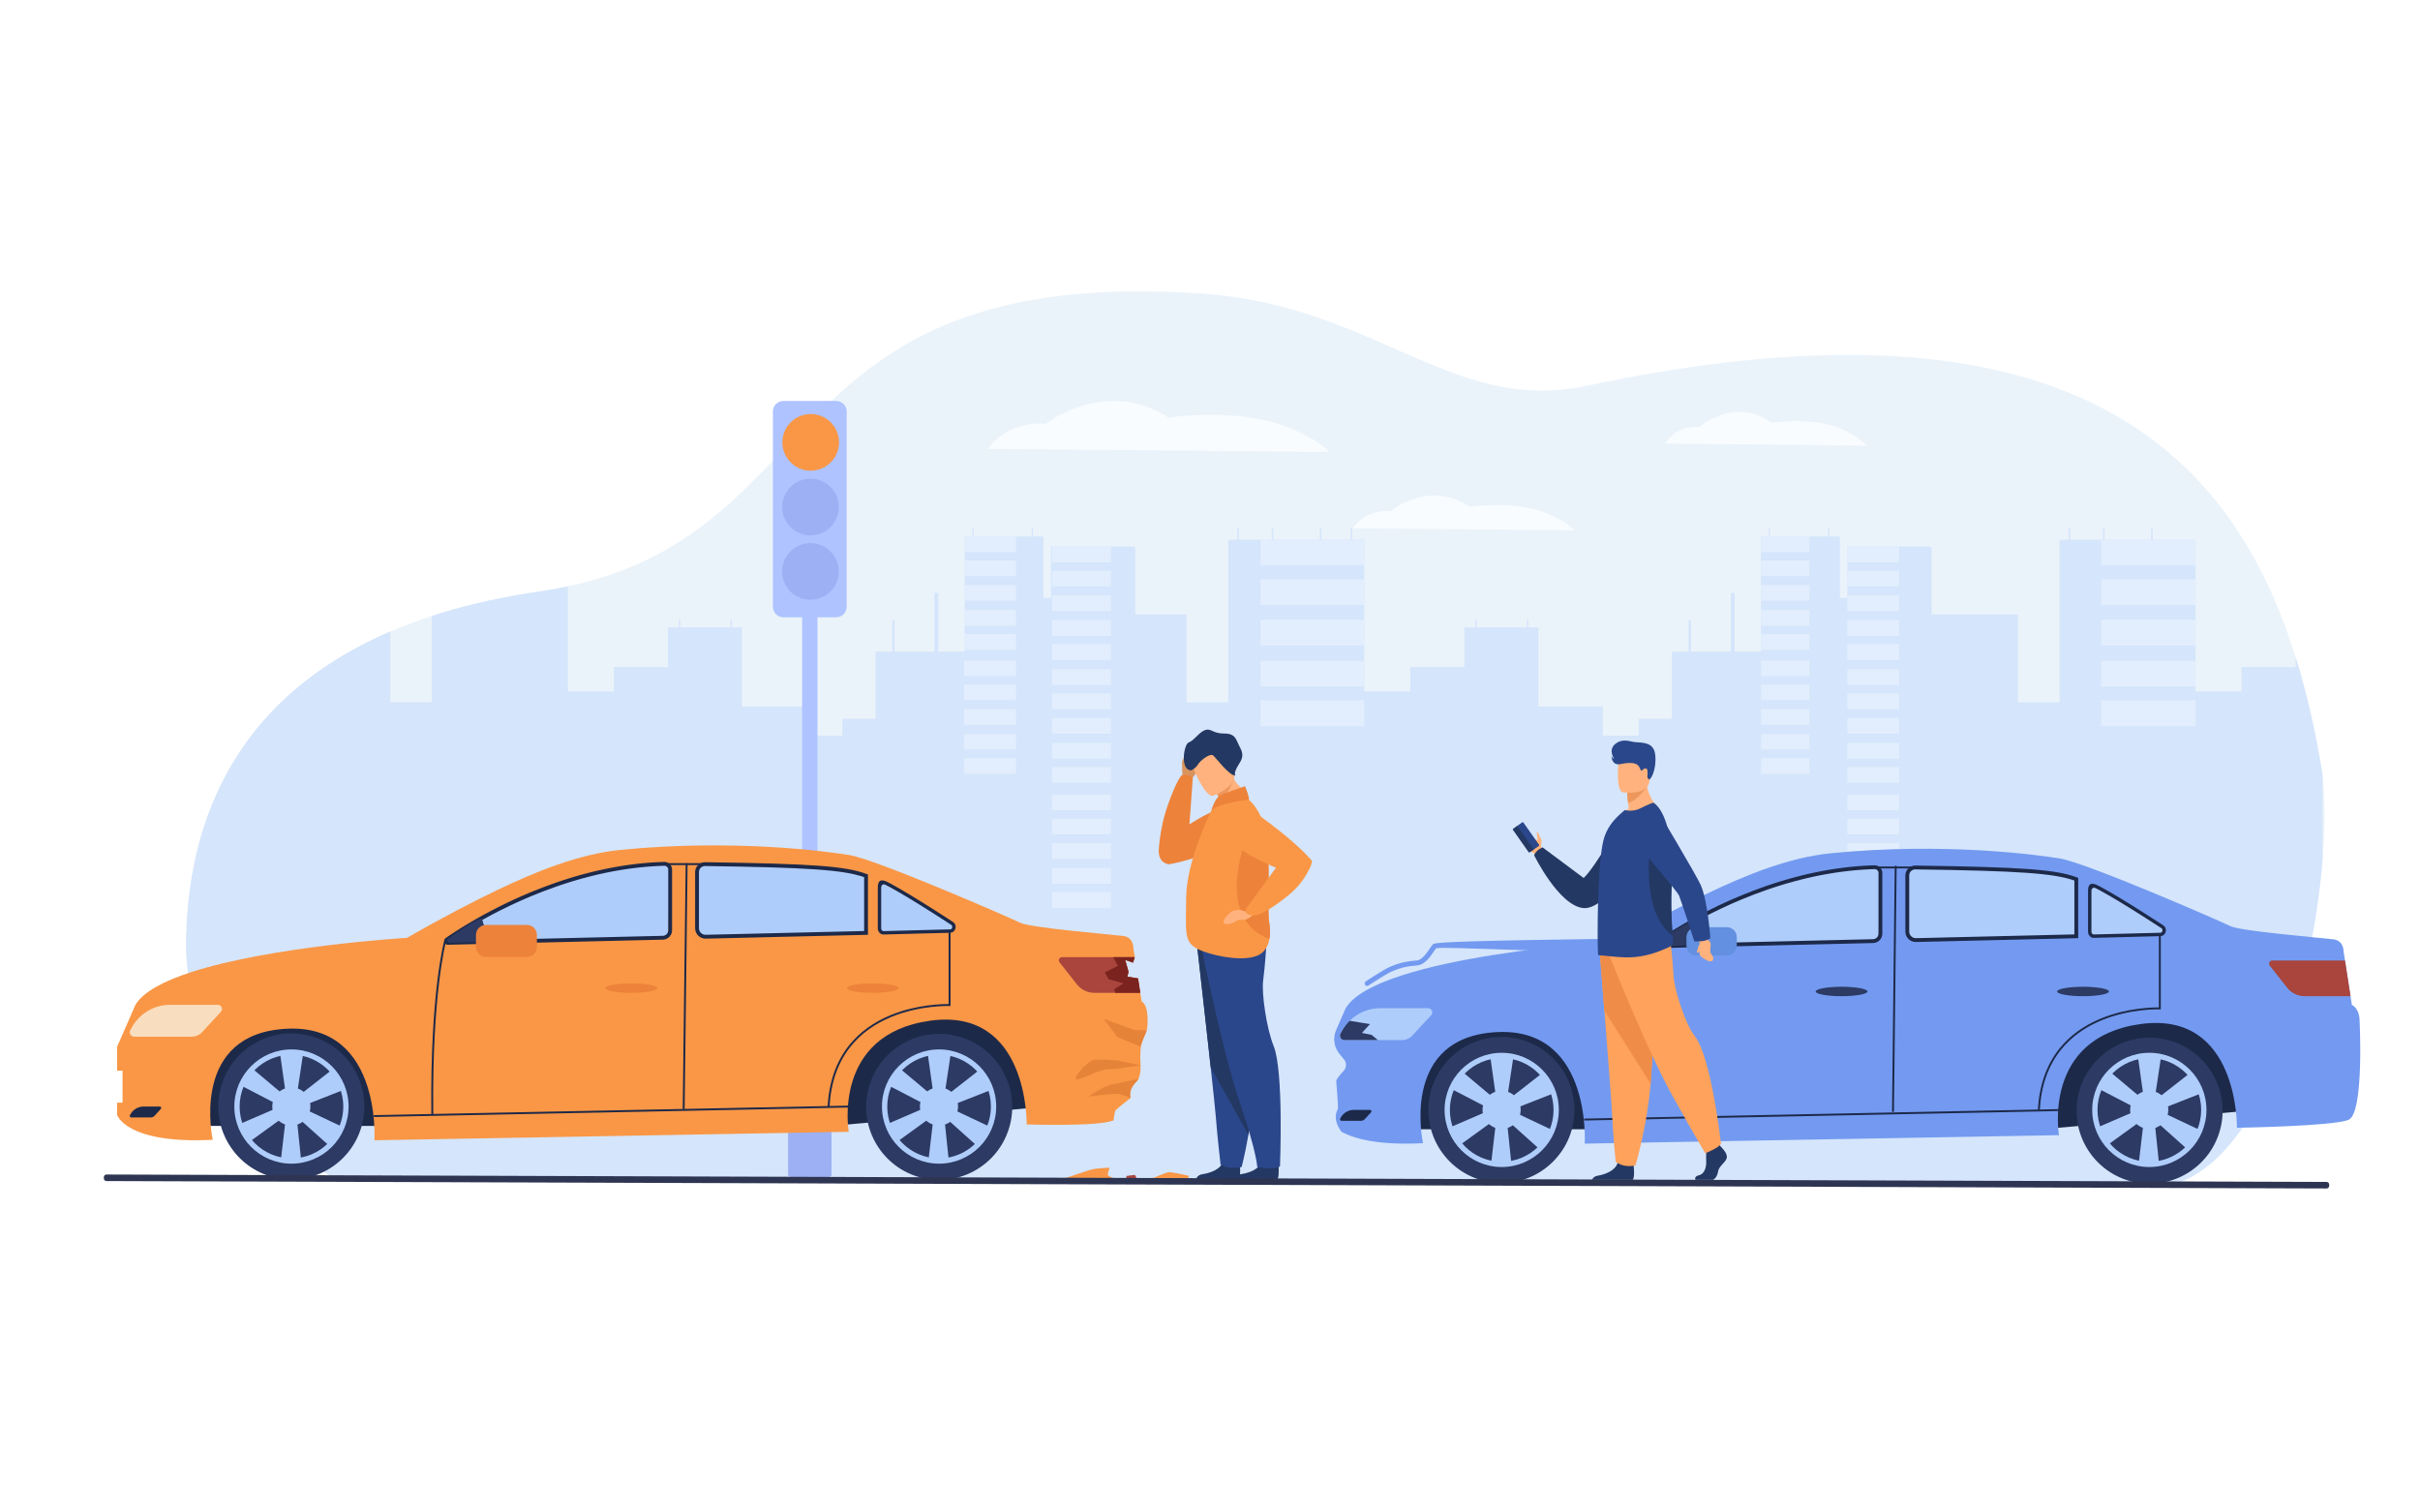 <svg xmlns="http://www.w3.org/2000/svg" xmlns:xlink="http://www.w3.org/1999/xlink" id="_x2018_&#xEB;&#xEE;&#xE9;_x5F_1" x="0px" y="0px" viewBox="0 0 3200 2000" style="enable-background:new 0 0 3200 2000;" xml:space="preserve"><rect style="fill:#FFFFFF;" width="3200" height="2000"></rect><g>	<path style="fill:#EBF3FA;" d="M3073.905,1074.809c0.022,9.857-0.228,20.269-0.718,31.137c-0.103,2.031-0.194,4.1-0.308,6.167  c-0.434,8.175-1.015,16.603-1.732,25.222c-0.171,1.959-0.331,3.919-0.513,5.902c-0.205,2.381-0.434,4.785-0.673,7.189  c-0.991,10.158-2.165,20.558-3.533,31.125c-0.274,2.14-0.56,4.268-0.855,6.407c-1.379,10.23-2.94,20.642-4.696,31.137  c-0.353,2.14-0.729,4.327-1.105,6.479c-1.778,10.314-3.716,20.701-5.848,31.124c-0.443,2.188-0.911,4.376-1.367,6.552  c-1.722,8.224-3.579,16.446-5.506,24.657c-1.037,4.328-2.097,8.644-3.168,12.947c-2.622,10.447-5.438,20.834-8.412,31.125  c-0.616,2.151-1.254,4.279-1.893,6.432c-3.135,10.495-6.439,20.882-9.951,31.1c-0.74,2.164-1.492,4.328-2.256,6.492  c-3.09,8.716-6.326,17.312-9.678,25.727c-1.847,4.616-3.738,9.173-5.653,13.681c-4.582,10.699-9.427,21.099-14.499,31.101  c-1.105,2.176-2.223,4.34-3.34,6.479c-5.768,10.904-11.819,21.303-18.191,31.077c-1.345,2.079-2.701,4.123-4.104,6.143  c-7.717,11.325-15.889,21.747-24.518,31.04c-2.771,3.006-5.586,5.903-8.458,8.656c-13.838,13.356-28.747,23.911-44.772,30.968  c-1.174,0.518-2.348,1.022-3.533,1.503c-0.297,0.12-0.593,0.24-0.89,0.36c-2.325,0.926-4.662,1.768-7.021,2.549l-124.447,0.181  l-351.799,0.517l-436.648-2.62l-170.69-1.034l-337.733-2.02l-1020.13-6.119c0,0-189.212-111.983-189.212-306.352  c0-2.682,0.034-5.351,0.103-8.055c2.793-103.893,30.627-301.892,269.97-404.678c17.189-7.37,35.483-14.27,54.94-20.606  c17.394-5.663,35.711-10.868,55.02-15.581c24.541-5.987,50.643-11.168,78.432-15.436c2.724-0.433,5.471-0.841,8.229-1.238  c13.279-1.936,26-4.22,38.196-6.852c322.003-69.162,283.306-368.144,708.021-388.966c38.891-1.923,81.658-1.491,128.961,1.647  c72.619,4.845,132.46,22.541,185.93,43.351c56.569,21.976,106.027,47.426,155.986,64.702l3.42,1.178  c49.013,16.59,98.664,25.09,156.146,14.571c2.781-0.493,5.608-1.058,8.446-1.659c63.648-13.524,123.103-23.479,178.612-30.199  c1.151-0.132,2.291-0.276,3.442-0.409c133.429-15.845,244.107-12.791,336.115,4.857c1.151,0.216,2.302,0.433,3.431,0.673  c39.746,7.802,75.97,18.345,109.025,31.281c9.232,3.607,18.203,7.394,26.935,11.373c0.262,0.12,0.535,0.228,0.798,0.36  c1.459,0.673,2.906,1.347,4.354,2.02c1.391,0.649,2.781,1.31,4.172,1.959c0.125,0.061,0.251,0.133,0.377,0.192  c10.76,5.158,21.154,10.603,31.186,16.302c11.889,6.768,23.299,13.897,34.184,21.375c3.101,2.128,6.178,4.28,9.198,6.468  c13.712,9.87,26.615,20.329,38.777,31.268c2.405,2.152,4.765,4.328,7.101,6.516c10.692,10.026,20.791,20.449,30.343,31.245  c2.451,2.765,4.845,5.542,7.216,8.343c8.549,10.123,16.641,20.533,24.277,31.221c1.551,2.164,3.066,4.34,4.583,6.516  c7.056,10.171,13.724,20.594,20.038,31.209c1.368,2.296,2.725,4.629,4.058,6.948c5.745,9.979,11.183,20.125,16.323,30.416  c1.914,3.847,3.795,7.694,5.631,11.577c3.202,6.721,6.269,13.513,9.221,20.353c2.484,5.723,4.879,11.469,7.215,17.252  c4.127,10.303,8.036,20.689,11.707,31.185c0.764,2.164,1.516,4.34,2.245,6.504c2.484,7.261,4.867,14.558,7.146,21.903  c0.958,3.078,1.903,6.18,2.827,9.281c0.649,2.164,1.3,4.376,1.949,6.564c0.547,1.899,1.082,3.798,1.63,5.686  c2.154,7.622,4.229,15.28,6.212,22.962c0.217,0.829,0.434,1.671,0.649,2.524c0.548,2.164,1.095,4.328,1.642,6.492  c2.564,10.351,4.992,20.738,7.261,31.161c0.468,2.14,0.923,4.292,1.391,6.432c2.2,10.375,4.274,20.773,6.212,31.172  c0.41,2.164,0.81,4.328,1.208,6.492c1.175,6.396,2.291,12.779,3.374,19.151c0.445,2.645,0.855,5.422,1.231,8.307  c0.147,1.202,0.296,2.44,0.444,3.703c0.308,2.681,0.593,5.47,0.832,8.331c0.82,9.473,1.3,19.908,1.447,31.136  C3073.895,1070.457,3073.905,1072.633,3073.905,1074.809z"></path>	<g>		<path style="fill:#D5E5FB;" d="M3071.147,1025.146v112.188c-0.171,1.959-0.331,3.919-0.513,5.902   c-0.205,2.381-0.434,4.785-0.673,7.189c-0.991,10.158-2.165,20.558-3.533,31.125c-0.274,2.14-0.56,4.268-0.855,6.407   c-1.379,10.23-2.94,20.642-4.696,31.137c-0.353,2.14-0.729,4.327-1.105,6.479c-1.778,10.314-3.716,20.701-5.848,31.124   c-0.443,2.188-0.911,4.376-1.367,6.552c-1.722,8.224-3.579,16.446-5.506,24.657c-1.037,4.328-2.097,8.644-3.168,12.947   c-2.622,10.447-5.438,20.834-8.412,31.125c-0.616,2.151-1.254,4.279-1.893,6.432c-3.135,10.495-6.439,20.882-9.951,31.1   c-0.74,2.164-1.492,4.328-2.256,6.492c-3.09,8.716-6.326,17.312-9.678,25.727c-1.847,4.616-3.738,9.173-5.653,13.681   c-4.582,10.699-9.427,21.099-14.499,31.101c-1.105,2.176-2.223,4.34-3.34,6.479c-5.768,10.904-11.819,21.303-18.191,31.077   c-1.345,2.079-2.701,4.123-4.104,6.143c-7.717,11.325-15.889,21.747-24.518,31.04c-2.771,3.006-5.586,5.903-8.458,8.656   c-13.838,13.356-28.747,23.911-44.772,30.968c-1.174,0.518-2.348,1.022-3.533,1.503c-0.297,0.12-0.593,0.24-0.89,0.36   l-919.916,0.626l-170.69-1.034l-337.733-2.02l-1020.13-6.119c0,0-189.212-111.983-189.212-306.352   c0-2.682,0.034-5.351,0.103-8.055c2.793-103.893,30.627-301.892,269.97-404.678v93.542h54.94V814.5   c17.394-5.663,35.711-10.868,55.02-15.581c24.541-5.987,50.643-11.168,78.432-15.436c2.724-0.433,5.471-0.841,8.229-1.238   c13.279-1.936,26-4.22,38.196-6.852v138.948h60.719v-32.458l71.616,0.288v-52.595h14.419v-10.411h1.903v10.411h55.293v0.012   h11.068v-10.423h1.904v10.423h13.336V934.19h85.26v38.494h47.383v-22.36h43.952v-88.745h21.908v-41.403h3.317v41.403h52.535   v-77.588h5.152v77.588h34.753v-1.07h-0.057v-9.846h0.057v-9.329h-0.057v-15.496h0.057v-9.918h-0.057v-15.496h0.057v-9.906h-0.057   v-15.508h0.057v-10.7h-0.057v-15.508h0.057V735.18h-0.057v-15.508h0.057v-10.279h10.35v-11.601h1.665v11.601h76.711v-11.601h1.653   v11.601h13.997v81.123l9.859,0.06v-0.06h-0.08v-15.508h0.08v-10.7h-0.08v-15.508h0.08v-10.664h-0.08V722.63h0.08v-0.048h93.022   v0.048h15.992c0.832,0.42,1.653,0.817,2.485,1.238v88.528h68.003v116.251h54.929V713.661h11.956v-15.039h2.144v15.039h43.382   v-15.039h2.154v15.039h61.426v-15.039h2.154v15.039h38.651v-15.039h2.144v15.039h15.89v200.68h60.707v-32.458l71.616,0.288   v-52.595h14.419v-10.411h1.903v10.411h55.293v0.012h11.046v-10.423h1.914v10.423h13.337V934.19h85.271v38.494h47.383v-22.36   h43.952v-88.745h21.908v-41.403h3.316v41.403h52.535v-77.588h5.152v77.588h34.754v-1.07h-0.058v-9.846h0.058v-9.329h-0.058   v-15.496h0.058v-9.918h-0.058v-15.496h0.058v-9.906h-0.058v-15.508h0.058v-10.7h-0.058v-15.508h0.058V735.18h-0.058v-15.508h0.058   v-10.279h10.361v-11.601h1.652v11.601h76.699v-11.601h1.664v11.601h13.997v81.123l9.724,0.06h0.137v-0.06h-0.08v-15.508h0.08   v-10.7h-0.08v-15.508h0.08v-10.664h-0.08V722.63h0.08v-0.048h93.021v0.048h15.98c0.832,0.42,1.652,0.817,2.485,1.238v88.528   h114.143v116.263h54.94V713.661h11.945v-15.039h2.154v15.039h43.383v-15.039h2.143v15.039h61.438v-15.039h2.143v15.039h56.684   v200.692h60.719v-32.471l71.616,0.288v-13.248c0.958,3.078,1.903,6.18,2.827,9.281c0.649,2.164,1.3,4.376,1.949,6.564   c0.547,1.899,1.082,3.798,1.63,5.686c2.154,7.622,4.229,15.28,6.212,22.962c0.217,0.829,0.434,1.671,0.649,2.524   c0.548,2.164,1.095,4.328,1.642,6.492c2.564,10.351,4.992,20.738,7.261,31.161c0.468,2.14,0.923,4.292,1.391,6.432   c2.2,10.375,4.274,20.773,6.212,31.172c0.41,2.164,0.81,4.328,1.208,6.492c1.175,6.396,2.291,12.779,3.374,19.151   C3070.361,1019.484,3070.771,1022.262,3071.147,1025.146z"></path>		<g>			<rect x="1666.797" y="713.657" style="fill:#E2EEFD;" width="137.251" height="34.018"></rect>			<rect x="1666.797" y="766.017" style="fill:#E2EEFD;" width="137.251" height="34.018"></rect>			<rect x="1666.797" y="819.469" style="fill:#E2EEFD;" width="137.251" height="34.018"></rect>			<rect x="1666.797" y="873.773" style="fill:#E2EEFD;" width="137.251" height="34.018"></rect>			<rect x="1666.797" y="926.169" style="fill:#E2EEFD;" width="137.251" height="34.018"></rect>			<g>				<rect x="2328.719" y="709.398" style="fill:#E2EEFD;" width="64.038" height="20.659"></rect>				<rect x="2328.719" y="741.196" style="fill:#E2EEFD;" width="64.038" height="20.659"></rect>				<rect x="2328.719" y="773.659" style="fill:#E2EEFD;" width="64.038" height="20.659"></rect>				<rect x="2328.719" y="806.638" style="fill:#E2EEFD;" width="64.038" height="20.659"></rect>				<rect x="2328.719" y="838.459" style="fill:#E2EEFD;" width="64.038" height="20.659"></rect>			</g>			<g>				<rect x="2328.719" y="873.481" style="fill:#E2EEFD;" width="64.038" height="20.659"></rect>				<rect x="2328.719" y="905.279" style="fill:#E2EEFD;" width="64.038" height="20.659"></rect>				<rect x="2328.719" y="937.741" style="fill:#E2EEFD;" width="64.038" height="20.66"></rect>				<rect x="2328.719" y="970.721" style="fill:#E2EEFD;" width="64.038" height="20.659"></rect>				<rect x="2328.719" y="1002.542" style="fill:#E2EEFD;" width="64.038" height="20.659"></rect>			</g>			<g>				<rect x="2442.631" y="722.946" style="fill:#E2EEFD;" width="68.626" height="20.659"></rect>				<rect x="2442.631" y="754.744" style="fill:#E2EEFD;" width="68.626" height="20.659"></rect>				<rect x="2442.631" y="787.206" style="fill:#E2EEFD;" width="68.626" height="20.659"></rect>				<rect x="2442.631" y="820.186" style="fill:#E2EEFD;" width="68.626" height="20.659"></rect>				<rect x="2442.631" y="852.007" style="fill:#E2EEFD;" width="68.626" height="20.659"></rect>			</g>			<g>				<rect x="2442.631" y="885.183" style="fill:#E2EEFD;" width="68.626" height="20.659"></rect>				<rect x="2442.631" y="916.981" style="fill:#E2EEFD;" width="68.626" height="20.659"></rect>				<rect x="2442.631" y="949.443" style="fill:#E2EEFD;" width="68.626" height="20.659"></rect>				<rect x="2442.631" y="982.422" style="fill:#E2EEFD;" width="68.626" height="20.66"></rect>				<rect x="2442.631" y="1014.243" style="fill:#E2EEFD;" width="68.626" height="20.659"></rect>			</g>			<g>				<rect x="2442.631" y="1050.738" style="fill:#E2EEFD;" width="68.626" height="20.659"></rect>				<rect x="2442.631" y="1082.536" style="fill:#E2EEFD;" width="68.626" height="20.659"></rect>				<rect x="2442.631" y="1114.999" style="fill:#E2EEFD;" width="68.626" height="20.659"></rect>				<rect x="2442.631" y="1147.979" style="fill:#E2EEFD;" width="68.626" height="20.659"></rect>				<rect x="2442.631" y="1179.799" style="fill:#E2EEFD;" width="68.626" height="20.659"></rect>			</g>			<rect x="2778.271" y="713.657" style="fill:#E2EEFD;" width="124.956" height="34.018"></rect>			<rect x="2778.271" y="766.017" style="fill:#E2EEFD;" width="124.956" height="34.018"></rect>			<rect x="2778.271" y="819.469" style="fill:#E2EEFD;" width="124.956" height="34.018"></rect>			<rect x="2778.271" y="873.773" style="fill:#E2EEFD;" width="124.956" height="34.018"></rect>			<rect x="2778.271" y="926.169" style="fill:#E2EEFD;" width="124.956" height="34.018"></rect>			<g>				<rect x="1274.821" y="709.398" style="fill:#E2EEFD;" width="68.626" height="20.659"></rect>				<rect x="1274.821" y="741.196" style="fill:#E2EEFD;" width="68.626" height="20.659"></rect>				<rect x="1274.821" y="773.659" style="fill:#E2EEFD;" width="68.626" height="20.659"></rect>				<rect x="1274.821" y="806.638" style="fill:#E2EEFD;" width="68.626" height="20.659"></rect>				<rect x="1274.821" y="838.459" style="fill:#E2EEFD;" width="68.626" height="20.659"></rect>			</g>			<g>				<rect x="1274.821" y="873.481" style="fill:#E2EEFD;" width="68.626" height="20.659"></rect>				<rect x="1274.821" y="905.279" style="fill:#E2EEFD;" width="68.626" height="20.659"></rect>				<rect x="1274.821" y="937.741" style="fill:#E2EEFD;" width="68.626" height="20.66"></rect>				<rect x="1274.821" y="970.721" style="fill:#E2EEFD;" width="68.626" height="20.659"></rect>				<rect x="1274.821" y="1002.542" style="fill:#E2EEFD;" width="68.626" height="20.659"></rect>			</g>			<g>				<rect x="1391.03" y="722.946" style="fill:#E2EEFD;" width="77.996" height="20.659"></rect>				<rect x="1391.03" y="754.744" style="fill:#E2EEFD;" width="77.996" height="20.659"></rect>				<rect x="1391.03" y="787.206" style="fill:#E2EEFD;" width="77.996" height="20.659"></rect>				<rect x="1391.03" y="820.186" style="fill:#E2EEFD;" width="77.996" height="20.659"></rect>				<rect x="1391.03" y="852.007" style="fill:#E2EEFD;" width="77.996" height="20.659"></rect>			</g>			<g>				<rect x="1391.03" y="885.183" style="fill:#E2EEFD;" width="77.996" height="20.659"></rect>				<rect x="1391.03" y="916.981" style="fill:#E2EEFD;" width="77.996" height="20.659"></rect>				<rect x="1391.03" y="949.443" style="fill:#E2EEFD;" width="77.996" height="20.659"></rect>				<rect x="1391.03" y="982.422" style="fill:#E2EEFD;" width="77.996" height="20.66"></rect>				<rect x="1391.03" y="1014.243" style="fill:#E2EEFD;" width="77.996" height="20.659"></rect>			</g>			<g>				<rect x="1391.03" y="1050.738" style="fill:#E2EEFD;" width="77.996" height="20.659"></rect>				<rect x="1391.03" y="1082.536" style="fill:#E2EEFD;" width="77.996" height="20.659"></rect>				<rect x="1391.03" y="1114.999" style="fill:#E2EEFD;" width="77.996" height="20.659"></rect>				<rect x="1391.03" y="1147.979" style="fill:#E2EEFD;" width="77.996" height="20.659"></rect>				<rect x="1391.03" y="1179.799" style="fill:#E2EEFD;" width="77.996" height="20.659"></rect>			</g>		</g>	</g>	<path style="fill:#F8FCFF;" d="M1306.457,593.547c0,0,22.567-37.266,76.532-33.125c0,0,78.348-62.112,161.895-8.281  c0,0,88.811-13.338,154.581,11.549c43.851,16.593,58.335,33.998,58.335,33.998L1306.457,593.547z"></path>	<path style="fill:#F8FCFF;" d="M1789.287,698.43c0,0,14.621-25.348,49.587-22.532c0,0,50.763-42.25,104.896-5.633  c0,0,57.543-9.072,100.157,7.856c28.413,11.287,37.798,23.126,37.798,23.126L1789.287,698.43z"></path>	<path style="fill:#F8FCFF;" d="M2202,586.533c0,0,13.314-24.658,45.155-21.918c0,0,46.228-41.097,95.522-5.479  c0,0,52.4-8.825,91.207,7.642c25.873,10.978,34.42,22.496,34.42,22.496L2202,586.533z"></path>	<g>		<rect x="1060.682" y="617.498" style="fill:#AEC3FF;" width="20.254" height="922.108"></rect>		<path style="fill:#9DB0F4;" d="M1099.524,1554.628c0,0-7.579,6.71-28.715,6.71c-19.857,0-28.714-6.71-28.714-6.71v-216.616   c0-14.974,12.139-27.112,27.112-27.112h1.858c15.717,0,28.458,12.742,28.458,28.459V1554.628z"></path>		<path style="fill:#AEC3FF;" d="M1105.643,816.275h-69.667c-7.703,0-13.948-6.245-13.948-13.948v-258.19   c0-7.704,6.245-13.948,13.948-13.948h69.667c7.703,0,13.948,6.245,13.948,13.948v258.19   C1119.59,810.03,1113.346,816.275,1105.643,816.275z"></path>					<ellipse transform="matrix(0.972 -0.236 0.236 0.972 -127.87 271.32)" style="fill:#9DB0F4;" cx="1071.333" cy="670.701" rx="37.444" ry="37.445"></ellipse>					<ellipse transform="matrix(0.173 -0.985 0.985 0.173 142.224 1680.217)" style="fill:#9DB0F4;" cx="1071.333" cy="755.443" rx="37.444" ry="37.444"></ellipse>					<ellipse transform="matrix(0.163 -0.987 0.987 0.163 319.967 1547.004)" style="fill:#F99746;" cx="1071.333" cy="585.008" rx="37.445" ry="37.444"></ellipse>	</g>	<g>		<path style="fill:#1D2949;" d="M1857.809,1493.275h841.898l284.331-25.612c0,0-50.88-126.768-64.749-128.673   c-13.869-1.904-1034.814,0-1034.814,0L1857.809,1493.275z"></path>		<path style="fill:#739AF0;" d="M3105.51,1480.794c-20.953,8.574-147.601,10.481-147.601,10.481s2.862-155.22-127.602-137.129   c-130.452,18.091-107.646,146.92-107.646,146.92l-627.186,11.195c0,0,10.186-163.631-128.292-146.417   c-115.048,14.298-85.488,145.803-85.488,145.803c-59.36,3.059-91.179-5.888-108.053-15.229c-0.011,0-0.011-0.011-0.011-0.011   c-12.642-17.817-5.273-28.244-4.539-30.075c0.724-1.831-1.831-32.158-2.193-36.544c-0.209-2.467,5.135-8.75,9.852-13.775   c3.893-4.147,4.148-10.522,0.567-14.942l-6.271-7.737c-7.155-8.831-8.792-20.914-4.243-31.33l12.463-28.535c0,0,0,0,0.011-0.011   c40.645-69.82,359.319-88.876,359.319-88.876c48.396-27.816,88.525-48.495,119.916-63.516   c50.073-23.957,107.164-47.321,162.412-52.782c149.585-14.791,272.582,1.963,302.733,6.853   c35.228,5.713,212.354,82.846,225.688,89.513c13.321,6.666,122.054,15.7,136.021,17.399c13.969,1.688,13.552,15.657,13.552,15.657   l1.919,12.39l7.302,47.189l1.777,11.524c10.163,5.076,10.174,19.625,10.174,19.625S3126.451,1472.22,3105.51,1480.794z"></path>		<g>							<ellipse transform="matrix(0.707 -0.707 0.707 0.707 -456.187 1833.992)" style="fill:#2C3A64;" cx="1985.731" cy="1467.663" rx="96.579" ry="96.579"></ellipse>			<g>				<path style="fill:#AFCDFB;" d="M1985.73,1543.192c-41.646,0-75.529-33.882-75.529-75.529s33.883-75.529,75.529-75.529     c41.647,0,75.53,33.882,75.53,75.529S2027.378,1543.192,1985.73,1543.192z M1985.73,1399.117     c-37.796,0-68.546,30.749-68.546,68.546s30.75,68.546,68.546,68.546c37.797,0,68.546-30.749,68.546-68.546     S2023.527,1399.117,1985.73,1399.117z"></path>			</g>			<g>				<g>					<polygon style="fill:#AFCDFB;" points="1998.625,1539.775 1971.563,1539.775 1980.25,1465.608 1970.322,1395.164       2001.25,1397.073 1990.94,1465.608      "></polygon>				</g>				<g>					<polygon style="fill:#AFCDFB;" points="1929.582,1514.735 1916.054,1491.299 1984.631,1461.745 2040.678,1417.932       2054.485,1445.671 1989.975,1471.004      "></polygon>				</g>				<g>					<polygon style="fill:#AFCDFB;" points="1918.733,1439.714 1933.601,1417.104 1990.799,1465.108 2055.113,1495.516       2036.526,1520.309 1984.925,1474.041      "></polygon>				</g>				<path style="fill:#AFCDFB;" d="M1960.383,1467.528c0-13.917,11.282-25.199,25.2-25.199c13.917,0,25.199,11.282,25.199,25.199     s-11.282,25.199-25.199,25.199C1971.665,1492.728,1960.383,1481.445,1960.383,1467.528z"></path>			</g>		</g>		<g>							<ellipse transform="matrix(0.23 -0.973 0.973 0.23 760.72 3896.535)" style="fill:#2C3A64;" cx="2842.099" cy="1467.663" rx="96.579" ry="96.578"></ellipse>			<g>				<path style="fill:#AFCDFB;" d="M2842.1,1543.192c-41.647,0-75.529-33.882-75.529-75.529s33.882-75.529,75.529-75.529     c41.646,0,75.529,33.882,75.529,75.529S2883.746,1543.192,2842.1,1543.192z M2842.1,1399.117     c-37.797,0-68.547,30.749-68.547,68.546s30.75,68.546,68.547,68.546s68.546-30.749,68.546-68.546     S2879.896,1399.117,2842.1,1399.117z"></path>			</g>			<g>				<g>					<polygon style="fill:#AFCDFB;" points="2854.993,1539.775 2827.933,1539.775 2836.619,1465.608 2826.691,1395.164       2857.618,1397.073 2847.31,1465.608      "></polygon>				</g>				<g>					<polygon style="fill:#AFCDFB;" points="2785.951,1514.735 2772.423,1491.299 2840.999,1461.745 2897.047,1417.932       2910.854,1445.671 2846.344,1471.004      "></polygon>				</g>				<g>					<polygon style="fill:#AFCDFB;" points="2775.102,1439.714 2789.969,1417.104 2847.168,1465.108 2911.481,1495.516       2892.896,1520.309 2841.294,1474.041      "></polygon>				</g>				<path style="fill:#AFCDFB;" d="M2816.752,1467.528c0-13.917,11.282-25.199,25.199-25.199c13.918,0,25.2,11.282,25.2,25.199     s-11.282,25.199-25.2,25.199C2828.034,1492.728,2816.752,1481.445,2816.752,1467.528z"></path>			</g>		</g>		<path style="fill:#AFCDFB;" d="M1892.439,1342.393l-24.789,26.873c-3.563,3.859-8.574,6.053-13.815,6.053h-76.037   c-4.484,0-7.313-4.824-5.131-8.738l2.171-3.882c2.687-4.802,5.997-9.133,9.813-12.894c0.012-0.012,0.022-0.012,0.022-0.012   c10.646-10.514,25.151-16.644,40.546-16.644h63.176C1893.196,1333.149,1895.696,1338.862,1892.439,1342.393z"></path>		<path style="fill:#1D2949;" d="M1811.668,1467.663h-21.563c-7.136,0-13.713,3.858-17.194,10.087l-0.739,1.323   c-0.747,1.336,0.219,2.982,1.75,2.982h25.95c1.791,0,3.501-0.749,4.716-2.065l8.462-9.173   C1814.16,1469.613,1813.307,1467.663,1811.668,1467.663z"></path>		<path style="fill:#AFCDFB;" d="M2855.961,1235.438l-322.391,7.656c-6.323,0.152-11.523-4.933-11.523-11.249v-74.278   c0-5.847,4.781-10.558,10.628-10.475c137.478,1.91,184.592,5.743,212.848,15.49c24.92,8.597,83.197,43.951,113.32,61.892   C2863.922,1227.502,2861.878,1235.298,2855.961,1235.438z"></path>		<path style="fill:#AFCDFB;" d="M2493.993,1146.609c5.231,0.057,10.348,0.12,15.357,0.184v96.879l-311.021,7.383   c-4.051,0.096-5.727-5.154-2.369-7.421C2232.301,1219.141,2354.021,1145.021,2493.993,1146.609z"></path>		<path style="fill:#AFCDFB;" d="M2854.863,1235.463l-0.172,0.007v-13.466c1.098,0.66,2.171,1.295,3.206,1.911   C2863.256,1227.102,2861.098,1235.317,2854.863,1235.463z"></path>		<polygon style="fill:#739AF0;" points="2522.047,1247.579 2483.956,1244.561 2486.496,1140.954 2522.047,1140.954   "></polygon>		<polygon style="fill:#739AF0;" points="2763.297,1247.579 2745.521,1247.579 2745.521,1154.541 2763.297,1165.208   "></polygon>		<path style="fill:#2C3A64;" d="M2237.141,1218.494l9.482,31.413l-51.88,1.231c-3.026,0.072-4.333-3.807-1.875-5.574   C2204.581,1237.138,2226.288,1222.128,2237.141,1218.494z"></path>		<g>			<path style="fill:#1D2949;" d="M2192.489,1253.729c-2.12,0-3.975-1.339-4.638-3.363c-0.676-2.062,0.065-4.28,1.846-5.521    l1.08-0.745c1.121-0.779,2.38-1.636,3.762-2.569c1.139-0.768,2.357-1.578,3.658-2.438l1.964-1.291    c1.489-0.976,3.065-1.991,4.738-3.057c1.191-0.759,2.425-1.541,3.704-2.349l0.208-0.13c0.183-0.113,0.366-0.229,0.551-0.34    c1.075-0.671,2.211-1.38,3.38-2.096l0.258-0.158c0.385-0.238,0.775-0.479,1.17-0.716c0.576-0.356,1.187-0.729,1.803-1.101    c0.855-0.517,1.722-1.039,2.608-1.569c2.489-1.498,5.171-3.078,7.96-4.69c0.863-0.501,1.738-1.006,2.632-1.517    c1.757-1.013,3.567-2.035,5.425-3.072v-0.001l1.306-0.732c3.748-2.082,7.545-4.147,11.286-6.136l1.23-0.649    c0.568-0.299,1.141-0.601,1.715-0.906c7.133-3.736,14.46-7.4,21.791-10.899l2.278-1.078c2.286-1.082,4.606-2.159,6.966-3.237    c0.779-0.361,1.575-0.721,2.379-1.08c1.568-0.716,3.172-1.432,4.795-2.146l2.431-1.069c2.421-1.067,5.003-2.178,7.886-3.392    c1.494-0.625,2.995-1.248,4.504-1.872c10.166-4.192,20.526-8.13,30.799-11.708l2.249-0.781c0.846-0.292,1.697-0.58,2.547-0.866    l3.204-1.074c0.865-0.288,1.732-0.571,2.598-0.854l0.102-0.032c0.902-0.299,1.813-0.595,2.727-0.883    c1.651-0.528,3.31-1.058,4.98-1.573c1.135-0.355,2.285-0.707,3.441-1.059c1.763-0.53,3.525-1.059,5.303-1.58l2.951-0.85    c1.858-0.53,3.722-1.055,5.599-1.564c3.711-1.021,7.495-2.013,11.238-2.946l0.225-0.058c0.332-0.085,0.661-0.168,0.996-0.248    c1.592-0.396,3.222-0.792,4.859-1.176c0.964-0.233,1.947-0.465,2.937-0.689l0.739-0.17c0.733-0.169,1.468-0.338,2.202-0.5    c0.977-0.221,1.961-0.438,2.949-0.655c0.99-0.217,1.979-0.428,2.967-0.638c1-0.212,1.995-0.416,2.992-0.62    c0.984-0.208,1.986-0.408,2.995-0.606l0.162-0.032c0.947-0.188,1.896-0.374,2.843-0.555c0.943-0.184,1.888-0.362,2.84-0.542    c1.07-0.198,2.136-0.39,3.209-0.581c0.682-0.125,1.372-0.245,2.064-0.365l0.971-0.169c2.027-0.348,4.052-0.686,6.082-1.005    c1.011-0.163,2.036-0.32,3.063-0.479l0.156-0.024c1.798-0.27,3.598-0.531,5.398-0.779c3.357-0.465,6.733-0.895,10.035-1.277    l0.216-0.025c0.929-0.106,1.853-0.213,2.781-0.309c0.645-0.074,1.327-0.146,2.004-0.211c0.657-0.079,1.38-0.151,2.103-0.217    c0.757-0.08,1.551-0.158,2.346-0.229c1.039-0.101,2.097-0.196,3.161-0.286c1.004-0.089,2.024-0.173,3.044-0.25    c0.809-0.065,1.583-0.127,2.362-0.185l4.515-0.306c0.89-0.058,1.777-0.108,2.674-0.16l0.393-0.021    c0.974-0.056,1.976-0.107,2.971-0.152c0.785-0.038,1.586-0.077,2.387-0.108l0.076-0.004c0.716-0.03,1.427-0.062,2.143-0.086    l1.768-0.063c0.703-0.022,1.406-0.044,2.109-0.063c2.775-0.086,5.363,0.943,7.338,2.866c1.974,1.92,3.061,4.494,3.061,7.246    v80.285c0,6.673-5.428,12.231-12.098,12.39l-284.324,6.748C2192.572,1253.728,2192.531,1253.729,2192.489,1253.729z     M2239.444,1220.118l-1.759,0.982c-2.05,1.142-4.045,2.266-5.984,3.383c-0.891,0.51-1.756,1.009-2.613,1.507    c-2.77,1.601-5.424,3.164-7.896,4.652c-0.887,0.529-1.746,1.047-2.593,1.56c-0.604,0.364-1.199,0.729-1.789,1.092    c-0.402,0.242-0.774,0.472-1.142,0.699l-0.269,0.165c-1.163,0.712-2.287,1.413-3.379,2.094l-0.722,0.447    c-1.258,0.795-2.486,1.574-3.671,2.328c-1.652,1.054-3.212,2.057-4.677,3.017l-1.954,1.284c-1.285,0.851-2.492,1.653-3.617,2.411    c-1.357,0.918-2.6,1.763-3.715,2.538l-0.517,0.356l53.413-1.267l230.254-5.467c3.938-0.093,7.14-3.373,7.14-7.312v-80.285    c0-1.37-0.541-2.65-1.523-3.606c-0.984-0.958-2.277-1.463-3.658-1.429c-0.693,0.019-1.387,0.04-2.079,0.063l-1.768,0.063    c-0.696,0.024-1.392,0.055-2.093,0.084l-0.083,0.004c-0.794,0.032-1.58,0.069-2.36,0.107c-0.981,0.045-1.961,0.094-2.934,0.151    l-0.394,0.02c-0.865,0.05-1.741,0.101-2.618,0.157l-4.479,0.304c-0.762,0.056-1.521,0.116-2.289,0.179    c-1.054,0.079-2.052,0.161-3.045,0.249c-1.053,0.089-2.09,0.184-3.127,0.284c-0.785,0.07-1.553,0.145-2.32,0.226    c-0.713,0.065-1.386,0.133-2.055,0.213c-0.702,0.067-1.352,0.136-1.996,0.21c-0.94,0.097-1.844,0.201-2.752,0.306l-0.214,0.024    c-3.263,0.379-6.602,0.804-9.923,1.263c-1.781,0.246-3.562,0.505-5.33,0.771l-0.146,0.022c-1.015,0.156-2.029,0.313-3.038,0.475    c-2.018,0.317-4.019,0.652-6.013,0.993l-0.968,0.169c-0.678,0.118-1.354,0.235-2.032,0.359c-1.071,0.191-2.126,0.38-3.18,0.576    c-0.937,0.176-1.871,0.353-2.811,0.535c-0.946,0.181-1.883,0.366-2.82,0.551l-0.162,0.032c-0.986,0.194-1.966,0.389-2.944,0.596    c-1.001,0.206-1.986,0.408-2.972,0.616c-0.976,0.208-1.954,0.416-2.934,0.631c-0.979,0.215-1.951,0.429-2.93,0.65    c-0.732,0.162-1.452,0.328-2.17,0.493l-0.749,0.172c-0.97,0.221-1.931,0.446-2.891,0.679c-1.633,0.382-3.239,0.773-4.834,1.17    c-0.334,0.08-0.638,0.157-0.944,0.235l-0.238,0.061c-3.715,0.927-7.459,1.909-11.138,2.92c-1.862,0.508-3.707,1.024-5.544,1.549    l-2.934,0.845c-1.746,0.513-3.5,1.038-5.246,1.564c-1.137,0.345-2.271,0.691-3.402,1.045c-1.664,0.516-3.307,1.04-4.949,1.564    c-0.897,0.284-1.789,0.572-2.68,0.867l-0.111,0.036c-0.855,0.279-1.713,0.56-2.568,0.845l-3.188,1.068    c-0.836,0.282-1.676,0.565-2.507,0.853l-2.237,0.777c-10.187,3.548-20.458,7.453-30.535,11.607    c-1.498,0.619-2.993,1.24-4.475,1.861c-2.853,1.2-5.409,2.3-7.811,3.358l-2.425,1.066c-1.603,0.707-3.187,1.413-4.751,2.127    c-0.8,0.357-1.576,0.708-2.348,1.065c-2.352,1.074-4.651,2.143-6.921,3.217l-2.271,1.075    c-7.263,3.466-14.533,7.102-21.596,10.802c-0.566,0.301-1.145,0.605-1.72,0.908l-1.217,0.642    C2246.217,1216.407,2242.814,1218.253,2239.444,1220.118z"></path>		</g>		<g>			<path style="fill:#1D2949;" d="M2768.611,1240.158c-1.896,0-3.703-0.745-5.104-2.111c-1.563-1.522-2.459-3.692-2.459-5.951    v-54.209c0-3.084,0.456-7.021,2.953-8.577c2.261-1.41,6.064-0.384,8.448,0.785c2.653,1.304,4.504,2.237,5.5,2.775    c0.107,0.054,0.252,0.134,0.399,0.215l1.081,0.589c13.509,7.379,32.743,18.994,57.17,34.523c1.039,0.657,2.075,1.317,3.101,1.972    c2.464,1.57,4.86,3.106,7.164,4.589l8.568,5.529c1.489,0.965,2.917,1.895,4.279,2.783c0.187,0.118,0.399,0.256,0.608,0.392    l0.187,0.121c2.854,1.859,4.118,5.401,3.151,8.817c-0.918,3.24-3.57,5.387-6.757,5.469l-0.933,0.023l-87.17,2.264    C2768.736,1240.158,2768.674,1240.158,2768.611,1240.158z M2769.087,1173.799c-0.731,0-1.32,0.275-1.675,0.496    c-1.168,0.729-1.867,2.071-1.867,3.592v54.209c0,1.054,0.401,2.049,1.102,2.73c0.571,0.557,1.289,0.846,2.037,0.834l88.102-2.287    c1.797-0.046,2.402-1.693,2.545-2.197c0.33-1.165,0.194-2.865-1.273-3.821l-0.187-0.121c-0.195-0.127-0.394-0.255-0.59-0.38    c-1.384-0.902-2.808-1.83-4.294-2.793l-8.551-5.517c-2.304-1.483-4.695-3.016-7.154-4.583c-1.02-0.651-2.05-1.308-3.09-1.964    c-24.349-15.479-43.496-27.044-56.916-34.376l-1.094-0.595c-0.11-0.062-0.219-0.121-0.33-0.178    c-0.973-0.525-2.82-1.457-5.385-2.716C2769.972,1173.89,2769.506,1173.799,2769.087,1173.799z"></path>		</g>		<path style="fill:#2C3A64;" d="M2237.141,1218.494l9.482,31.413l-51.88,1.231c-3.026,0.072-4.333-3.807-1.875-5.574   C2204.581,1237.138,2226.288,1222.128,2237.141,1218.494z"></path>		<g>			<path style="fill:#1D2949;" d="M2533.28,1245.633c-3.614,0-7.017-1.384-9.615-3.919c-2.683-2.617-4.159-6.122-4.159-9.868    v-74.281c0-3.508,1.376-6.797,3.875-9.262c2.502-2.467,5.816-3.776,9.327-3.75c141.899,1.975,185.839,5.193,213.707,15.654    l1.647,0.618v79.717l-214.436,5.087C2533.512,1245.631,2533.396,1245.633,2533.28,1245.633z M2532.523,1149.631    c-2.102,0-4.077,0.81-5.576,2.288c-1.523,1.502-2.362,3.507-2.362,5.646v74.281c0,2.366,0.933,4.58,2.627,6.233    c1.693,1.652,3.946,2.54,6.293,2.473l209.479-4.97v-71.221c-27.116-9.625-73.622-12.828-210.346-14.729    C2532.6,1149.631,2532.561,1149.631,2532.523,1149.631z"></path>		</g>		<path style="fill:#A9453D;" d="M3108.137,1317.289h-60.699c-9.03,0-17.562-4.143-23.146-11.239l-22.956-29.172   c-2.164-2.75-0.205-6.783,3.294-6.783h96.207L3108.137,1317.289z"></path>		<g>							<rect x="2343.53" y="1307.201" transform="matrix(0.011 -1 1 0.011 1168.873 3799.381)" style="fill:#1D2949;" width="325.292" height="2.54"></rect>		</g>		<g>							<rect x="2094.179" y="1472.582" transform="matrix(1 -0.02 0.02 1 -29.001 48.464)" style="fill:#1D2949;" width="627.619" height="2.539"></rect>		</g>		<path style="fill:#2C3A64;" d="M2469.415,1311.061c0,3.439-15.348,6.229-34.28,6.229s-34.28-2.789-34.28-6.229   c0-3.44,15.348-6.229,34.28-6.229S2469.415,1307.62,2469.415,1311.061z"></path>		<path style="fill:#2C3A64;" d="M2788.689,1311.061c0,3.439-15.349,6.229-34.281,6.229c-18.932,0-34.279-2.789-34.279-6.229   c0-3.44,15.348-6.229,34.279-6.229C2773.341,1304.831,2788.689,1307.62,2788.689,1311.061z"></path>		<g>			<path style="fill:#1D2949;" d="M2697.265,1467.731l-2.535-0.138c1.752-32.337,11.336-59.59,28.485-81.004    c13.721-17.132,32.272-30.564,55.141-39.924c34.788-14.238,69.24-14.607,76.338-14.505v-96.723h2.539v99.345l-1.322-0.056    c-0.383-0.017-38.328-1.394-76.668,14.319c-22.445,9.199-40.64,22.378-54.075,39.167    C2708.375,1409.199,2698.987,1435.953,2697.265,1467.731z"></path>		</g>		<g>			<path style="fill:#1D2949;" d="M2170.723,1478.521c-0.984-83.897,3.688-141.944,7.779-175.867    c4.44-36.809,9.189-54.012,9.236-54.181l2.445,0.685c-0.188,0.673-18.801,69.169-16.921,229.334L2170.723,1478.521z"></path>		</g>		<g>			<rect x="2483.004" y="1145.82" style="fill:#1D2949;" width="49.671" height="2.54"></rect>		</g>		<path style="fill:#2C3A64;" d="M1822.083,1375.318h-44.285c-4.484,0-7.313-4.824-5.131-8.738l2.171-3.882   c2.687-4.802,5.997-9.133,9.813-12.894c0.012-0.012,0.022-0.012,0.022-0.012l26.808,4.441l-10.592,11.6l12.664,2.555   L1822.083,1375.318z"></path>		<g>			<path style="fill:#739AF0;" d="M1807.832,1303.702c-1.026,0-2.038-0.479-2.68-1.379c-1.055-1.478-0.712-3.53,0.766-4.586    c0.213-0.152,5.407-3.842,22.13-14.021c17.539-10.677,34.281-12.893,45.349-13.629c6.814-0.455,13.531-10.32,17.545-16.216    c1.471-2.159,2.631-3.864,3.647-4.964c1.591-1.722,3.235-3.503,124.52-5.819c59.27-1.134,132.449-1.797,119.452-1.797    c-0.013,0,13.532,0,13.545,0c1.8,0,1.868,4.303,2.193,6.078c4.006,21.88-19.747,10.994-21.563,11.015    c-90.532,0.99-221.491-7.11-233.776-4.463c-0.683,0.866-1.609,2.228-2.58,3.652c-4.99,7.331-12.532,18.409-22.546,19.077    c-10.376,0.691-26.059,2.758-42.365,12.685c-16.436,10.005-21.677,13.72-21.729,13.756    C1809.16,1303.504,1808.493,1303.702,1807.832,1303.702z"></path>		</g>		<path style="fill:#6390E0;" d="M2283.439,1263.318h-40.294c-7.236,0-13.157-5.92-13.157-13.156v-10.965   c0-7.236,5.921-13.157,13.157-13.157h40.294c7.236,0,13.156,5.921,13.156,13.157v10.965   C2296.596,1257.398,2290.676,1263.318,2283.439,1263.318z"></path>	</g>	<g>		<path style="fill:#1D2949;" d="M257.475,1488.829h841.899l284.331-25.612c0,0-50.879-126.768-64.749-128.672   c-13.869-1.905-1034.815,0-1034.815,0L257.475,1488.829z"></path>		<path style="fill:#F99746;" d="M1516.321,1362.512c-2.971,10.307-8.53,12.543-8.519,34.757c0.011,8.728,1.952,19.735-2.434,29.417   c-1.908,4.199-13.705,11.194-10.416,25.218c0,0-19.461,15.076-20.284,16.994c-0.822,1.919-2.193,12.609-2.193,12.609   c-20.953,8.574-114.894,5.317-114.894,5.317s2.851-155.209-127.601-137.118s-107.658,146.92-107.658,146.92l-627.186,11.184   c0,0,10.186-163.619-128.281-146.416c-115.048,14.298-85.499,145.802-85.499,145.802   c-114.697,5.932-126.549-33.013-126.549-33.013v-16.073H162v-42.333h-7.192v-31.522l24.132-55.237   c10.164-17.455,37.695-31.741,73.296-43.342c106.769-34.822,286.023-45.534,286.023-45.534   c48.407-27.827,88.536-48.506,119.927-63.527c50.073-23.956,107.153-47.321,162.402-52.781   c149.585-14.779,272.592,1.974,302.744,6.863c35.229,5.713,212.344,82.835,225.677,89.501s122.064,15.712,136.033,17.4   s13.541,15.657,13.541,15.657l1.918,12.4l-2.258,7.258l-10.427-3.629l4.397,15.689l-1.371,6.579l14.012,2.226l2.949,19.066   l1.788,11.513C1519.742,1329.444,1517.856,1357.194,1516.321,1362.512z"></path>		<g>							<ellipse transform="matrix(0.183 -0.983 0.983 0.183 -1123.658 1574.064)" style="fill:#2C3A64;" cx="385.398" cy="1463.217" rx="96.578" ry="96.579"></ellipse>			<g>				<path style="fill:#AFCDFB;" d="M385.398,1538.747c-41.647,0-75.53-33.883-75.53-75.53c0-41.646,33.882-75.529,75.53-75.529     c41.647,0,75.529,33.883,75.529,75.529C460.927,1504.864,427.045,1538.747,385.398,1538.747z M385.398,1394.671     c-37.796,0-68.546,30.75-68.546,68.546c0,37.797,30.75,68.547,68.546,68.547c37.796,0,68.546-30.75,68.546-68.547     C453.944,1425.421,423.194,1394.671,385.398,1394.671z"></path>			</g>			<g>				<g>					<polygon style="fill:#AFCDFB;" points="398.292,1535.33 371.23,1535.33 379.917,1461.163 369.99,1390.719 400.917,1392.628       390.607,1461.163      "></polygon>				</g>				<g>					<polygon style="fill:#AFCDFB;" points="329.249,1510.289 315.721,1486.853 384.298,1457.299 440.345,1413.486       454.152,1441.226 389.642,1466.559      "></polygon>				</g>				<g>					<polygon style="fill:#AFCDFB;" points="318.4,1435.269 333.268,1412.657 390.466,1460.663 454.78,1491.07 436.193,1515.862       384.592,1469.596      "></polygon>				</g>				<path style="fill:#AFCDFB;" d="M360.05,1463.083c0-13.918,11.282-25.2,25.199-25.2c13.918,0,25.2,11.282,25.2,25.2     c0,13.917-11.282,25.199-25.2,25.199C371.332,1488.282,360.05,1477,360.05,1463.083z"></path>			</g>		</g>		<g>							<ellipse transform="matrix(0.29 -0.957 0.957 0.29 -518.511 2227.686)" style="fill:#2C3A64;" cx="1241.766" cy="1463.217" rx="96.578" ry="96.579"></ellipse>			<g>				<path style="fill:#AFCDFB;" d="M1241.767,1538.747c-41.647,0-75.529-33.883-75.529-75.53c0-41.646,33.882-75.529,75.529-75.529     s75.529,33.883,75.529,75.529C1317.296,1504.864,1283.414,1538.747,1241.767,1538.747z M1241.767,1394.671     c-37.796,0-68.546,30.75-68.546,68.546c0,37.797,30.75,68.547,68.546,68.547s68.546-30.75,68.546-68.547     C1310.313,1425.421,1279.563,1394.671,1241.767,1394.671z"></path>			</g>			<g>				<g>					<polygon style="fill:#AFCDFB;" points="1254.66,1535.33 1227.6,1535.33 1236.286,1461.163 1226.358,1390.719       1257.285,1392.628 1246.977,1461.163      "></polygon>				</g>				<g>					<polygon style="fill:#AFCDFB;" points="1185.618,1510.289 1172.09,1486.853 1240.667,1457.299 1296.714,1413.486       1310.521,1441.226 1246.011,1466.559      "></polygon>				</g>				<g>					<polygon style="fill:#AFCDFB;" points="1174.769,1435.269 1189.636,1412.657 1246.835,1460.663 1311.149,1491.07       1292.563,1515.862 1240.961,1469.596      "></polygon>				</g>				<path style="fill:#AFCDFB;" d="M1216.419,1463.083c0-13.918,11.282-25.2,25.2-25.2c13.917,0,25.2,11.282,25.2,25.2     c0,13.917-11.283,25.199-25.2,25.199C1227.701,1488.282,1216.419,1477,1216.419,1463.083z"></path>			</g>		</g>		<path style="fill:#F9DDBF;" d="M288.06,1328.7h-63.18c-20.906,0-40.178,11.307-50.378,29.556l-2.167,3.877   c-2.188,3.915,0.642,8.738,5.126,8.738h76.035c5.248,0,10.258-2.194,13.817-6.052l24.795-26.875   C295.365,1334.415,292.862,1328.7,288.06,1328.7z"></path>		<path style="fill:#1D2949;" d="M211.335,1463.217h-21.563c-7.135,0-13.713,3.859-17.194,10.088l-0.74,1.323   c-0.747,1.336,0.219,2.981,1.749,2.981h25.951c1.791,0,3.501-0.748,4.716-2.064l8.462-9.173   C213.828,1465.168,212.973,1463.217,211.335,1463.217z"></path>		<path style="fill:#AFCDFB;" d="M1255.628,1230.992l-322.391,7.656c-6.323,0.152-11.522-4.933-11.522-11.25v-74.277   c0-5.847,4.78-10.558,10.627-10.476c137.478,1.911,184.592,5.743,212.847,15.491c24.921,8.597,83.198,43.95,113.321,61.892   C1263.589,1223.057,1261.545,1230.853,1255.628,1230.992z"></path>		<path style="fill:#AFCDFB;" d="M893.66,1142.163c5.231,0.058,10.348,0.121,15.357,0.185v96.879l-311.021,7.383   c-4.05,0.096-5.727-5.155-2.368-7.421C631.967,1214.695,753.688,1140.576,893.66,1142.163z"></path>		<path style="fill:#AFCDFB;" d="M1254.53,1231.018l-0.171,0.006v-13.465c1.098,0.66,2.171,1.295,3.206,1.911   C1262.922,1222.656,1260.764,1230.871,1254.53,1231.018z"></path>		<polygon style="fill:#F99746;" points="921.714,1243.134 883.623,1240.115 886.163,1136.508 921.714,1136.508   "></polygon>		<polygon style="fill:#F99746;" points="1162.964,1243.134 1145.188,1243.134 1145.188,1150.095 1162.964,1160.762   "></polygon>		<path style="fill:#2C3A64;" d="M636.808,1214.049l9.482,31.413l-51.88,1.231c-3.026,0.072-4.332-3.807-1.875-5.574   C604.248,1232.692,625.955,1217.683,636.808,1214.049z"></path>		<g>			<path style="fill:#1D2949;" d="M592.156,1249.283c-2.12,0-3.975-1.34-4.638-3.364c-0.675-2.061,0.066-4.279,1.846-5.52    l1.081-0.745c1.121-0.779,2.38-1.637,3.761-2.57c1.14-0.768,2.358-1.577,3.659-2.438l1.964-1.29    c1.489-0.976,3.065-1.991,4.738-3.058c1.191-0.758,2.425-1.54,3.704-2.348l0.208-0.13c0.182-0.114,0.366-0.229,0.551-0.34    c1.075-0.672,2.211-1.381,3.38-2.096l0.258-0.158c0.385-0.239,0.775-0.479,1.169-0.716c0.577-0.356,1.187-0.729,1.803-1.101    c0.855-0.518,1.722-1.04,2.608-1.569c2.49-1.498,5.171-3.078,7.961-4.69c0.863-0.502,1.738-1.006,2.631-1.517    c1.758-1.014,3.568-2.035,5.426-3.072v-0.001l1.306-0.732c3.747-2.083,7.544-4.147,11.286-6.137l1.23-0.648    c0.569-0.3,1.141-0.601,1.715-0.906c7.133-3.736,14.46-7.4,21.793-10.899l2.277-1.078c2.286-1.082,4.607-2.159,6.966-3.238    c0.779-0.36,1.575-0.72,2.379-1.08c1.568-0.715,3.172-1.431,4.794-2.146l2.431-1.069c2.421-1.067,5.003-2.178,7.886-3.392    c1.494-0.626,2.995-1.249,4.504-1.873c10.166-4.191,20.526-8.13,30.798-11.707l2.25-0.781c0.846-0.293,1.697-0.58,2.547-0.866    l3.204-1.074c0.865-0.289,1.732-0.571,2.598-0.854l0.101-0.033c0.903-0.299,1.814-0.594,2.727-0.883    c1.652-0.527,3.31-1.057,4.981-1.573c1.135-0.354,2.285-0.706,3.441-1.058c1.763-0.53,3.526-1.059,5.303-1.581l2.951-0.85    c1.858-0.53,3.722-1.054,5.599-1.563c3.711-1.021,7.495-2.013,11.238-2.947l0.225-0.057c0.332-0.085,0.661-0.169,0.996-0.248    c1.591-0.396,3.222-0.793,4.859-1.177c0.965-0.233,1.948-0.464,2.937-0.689l0.74-0.17c0.732-0.168,1.468-0.338,2.202-0.5    c0.977-0.221,1.96-0.438,2.949-0.654c0.99-0.217,1.979-0.428,2.968-0.639c1-0.211,1.995-0.415,2.991-0.62    c0.985-0.208,1.986-0.407,2.996-0.606l0.162-0.031c0.947-0.188,1.896-0.374,2.843-0.556c0.942-0.184,1.887-0.362,2.839-0.541    c1.07-0.199,2.136-0.391,3.21-0.581c0.681-0.125,1.373-0.245,2.064-0.365l0.97-0.17c2.028-0.347,4.052-0.685,6.083-1.004    c1.011-0.163,2.036-0.321,3.063-0.479l0.157-0.024c1.797-0.27,3.597-0.531,5.398-0.78c3.357-0.464,6.733-0.894,10.035-1.276    l0.216-0.025c0.928-0.107,1.852-0.213,2.781-0.309c0.644-0.075,1.328-0.146,2.004-0.211c0.658-0.08,1.38-0.152,2.102-0.218    c0.756-0.08,1.551-0.157,2.346-0.229c1.039-0.101,2.097-0.197,3.161-0.287c1.004-0.089,2.024-0.172,3.044-0.249    c0.809-0.065,1.583-0.128,2.362-0.185l4.514-0.306c0.89-0.058,1.778-0.109,2.675-0.16l0.392-0.021    c0.974-0.057,1.976-0.107,2.971-0.152c0.786-0.038,1.586-0.077,2.387-0.108l0.076-0.004c0.716-0.03,1.427-0.062,2.143-0.086    l1.768-0.063c0.702-0.022,1.406-0.044,2.109-0.063c2.775-0.086,5.363,0.942,7.338,2.865c1.973,1.921,3.06,4.494,3.06,7.247    v80.285c0,6.673-5.428,12.231-12.098,12.389l-284.324,6.749C592.239,1249.282,592.198,1249.283,592.156,1249.283z     M639.111,1215.673l-1.758,0.981c-2.05,1.143-4.045,2.267-5.984,3.384c-0.891,0.509-1.756,1.008-2.614,1.506    c-2.769,1.601-5.423,3.165-7.895,4.653c-0.887,0.529-1.746,1.047-2.593,1.56c-0.603,0.364-1.199,0.728-1.789,1.092    c-0.402,0.242-0.774,0.472-1.141,0.698l-0.268,0.166c-1.163,0.712-2.287,1.412-3.379,2.094l-0.721,0.447    c-1.258,0.795-2.487,1.574-3.672,2.328c-1.652,1.053-3.211,2.057-4.676,3.017l-1.954,1.283c-1.286,0.852-2.493,1.653-3.618,2.412    c-1.357,0.918-2.599,1.763-3.715,2.538l-0.516,0.355l53.413-1.266l230.254-5.467c3.937-0.094,7.14-3.373,7.14-7.312v-80.285    c0-1.37-0.542-2.651-1.523-3.606c-0.984-0.959-2.277-1.464-3.658-1.43c-0.694,0.02-1.387,0.041-2.08,0.063l-1.767,0.063    c-0.697,0.023-1.392,0.054-2.093,0.084l-0.083,0.004c-0.794,0.031-1.581,0.069-2.361,0.107c-0.981,0.044-1.961,0.094-2.934,0.15    l-0.394,0.021c-0.865,0.05-1.741,0.1-2.617,0.156l-4.48,0.305c-0.762,0.055-1.522,0.116-2.289,0.178    c-1.054,0.08-2.052,0.162-3.045,0.25c-1.053,0.089-2.09,0.183-3.127,0.283c-0.786,0.07-1.553,0.146-2.321,0.227    c-0.712,0.065-1.386,0.133-2.054,0.212c-0.703,0.068-1.352,0.137-1.997,0.211c-0.94,0.097-1.843,0.201-2.751,0.305l-0.214,0.025    c-3.263,0.378-6.602,0.804-9.922,1.263c-1.782,0.246-3.562,0.505-5.33,0.771l-0.147,0.022c-1.015,0.156-2.029,0.313-3.038,0.475    c-2.018,0.317-4.018,0.651-6.013,0.993l-0.968,0.168c-0.678,0.118-1.355,0.236-2.033,0.36c-1.071,0.19-2.125,0.38-3.179,0.576    c-0.937,0.175-1.871,0.353-2.811,0.535c-0.946,0.181-1.883,0.365-2.821,0.551l-0.162,0.032c-0.986,0.194-1.965,0.389-2.944,0.596    c-1.002,0.205-1.987,0.408-2.972,0.616c-0.975,0.208-1.954,0.416-2.934,0.631c-0.978,0.214-1.951,0.429-2.929,0.65    c-0.733,0.161-1.453,0.327-2.17,0.492l-0.749,0.173c-0.97,0.221-1.931,0.446-2.891,0.679c-1.632,0.382-3.239,0.772-4.834,1.17    c-0.333,0.08-0.638,0.157-0.944,0.235l-0.239,0.061c-3.714,0.927-7.458,1.908-11.137,2.92c-1.862,0.507-3.707,1.024-5.544,1.549    l-2.933,0.845c-1.746,0.513-3.5,1.038-5.247,1.564c-1.136,0.345-2.272,0.691-3.402,1.045c-1.664,0.515-3.307,1.039-4.95,1.563    c-0.897,0.284-1.788,0.573-2.679,0.868l-0.111,0.036c-0.856,0.279-1.713,0.559-2.568,0.844l-3.187,1.069    c-0.837,0.282-1.676,0.564-2.507,0.853l-2.237,0.777c-10.186,3.547-20.458,7.452-30.535,11.607    c-1.498,0.619-2.993,1.239-4.475,1.86c-2.852,1.201-5.409,2.3-7.81,3.359l-2.425,1.066c-1.603,0.706-3.187,1.413-4.751,2.126    c-0.799,0.358-1.577,0.709-2.347,1.066c-2.352,1.074-4.652,2.142-6.921,3.216l-2.27,1.076    c-7.263,3.466-14.534,7.102-21.596,10.801c-0.566,0.302-1.144,0.606-1.719,0.909l-1.217,0.642    C645.884,1211.961,642.481,1213.808,639.111,1215.673z"></path>		</g>		<g>			<path style="fill:#1D2949;" d="M1168.278,1235.713c-1.896,0-3.703-0.745-5.104-2.111c-1.563-1.523-2.459-3.692-2.459-5.951    v-54.209c0-3.084,0.457-7.021,2.953-8.578c2.261-1.409,6.064-0.383,8.448,0.786c2.654,1.303,4.504,2.236,5.501,2.775    c0.106,0.054,0.252,0.134,0.399,0.214l1.082,0.589c13.508,7.38,32.743,18.995,57.169,34.524c1.04,0.656,2.076,1.316,3.101,1.971    c2.464,1.571,4.86,3.106,7.165,4.59l8.568,5.529c1.489,0.964,2.917,1.894,4.279,2.783c0.187,0.117,0.399,0.255,0.608,0.392    l0.187,0.121c2.853,1.859,4.118,5.401,3.15,8.817c-0.917,3.24-3.569,5.387-6.756,5.469l-0.932,0.023l-87.17,2.264    C1168.403,1235.712,1168.341,1235.713,1168.278,1235.713z M1168.754,1169.354c-0.731,0-1.32,0.275-1.674,0.496    c-1.169,0.729-1.868,2.071-1.868,3.592v54.209c0,1.054,0.401,2.048,1.102,2.73c0.571,0.557,1.29,0.845,2.037,0.834l88.102-2.287    c1.797-0.047,2.402-1.694,2.545-2.198c0.33-1.164,0.194-2.864-1.273-3.82l-0.187-0.121c-0.195-0.127-0.393-0.255-0.59-0.38    c-1.384-0.903-2.808-1.83-4.294-2.793l-8.55-5.518c-2.304-1.482-4.695-3.016-7.154-4.582c-1.021-0.651-2.05-1.309-3.089-1.965    c-24.35-15.479-43.497-27.044-56.917-34.375l-1.093-0.596c-0.11-0.061-0.219-0.12-0.33-0.177    c-0.973-0.526-2.821-1.458-5.385-2.717C1169.639,1169.443,1169.173,1169.354,1168.754,1169.354z"></path>		</g>		<path style="fill:#2C3A64;" d="M636.808,1214.049l9.482,31.413l-51.88,1.231c-3.026,0.072-4.332-3.807-1.875-5.574   C604.248,1232.692,625.955,1217.683,636.808,1214.049z"></path>		<g>			<path style="fill:#1D2949;" d="M932.947,1241.188c-3.614,0-7.017-1.384-9.616-3.919c-2.682-2.618-4.159-6.122-4.159-9.869v-74.28    c0-3.509,1.376-6.798,3.875-9.262c2.502-2.467,5.817-3.777,9.327-3.75c141.899,1.974,185.839,5.192,213.707,15.654l1.647,0.618    v79.717l-214.435,5.087C933.179,1241.186,933.063,1241.188,932.947,1241.188z M932.19,1145.186c-2.101,0-4.077,0.81-5.576,2.287    c-1.523,1.503-2.362,3.508-2.362,5.646v74.28c0,2.366,0.933,4.58,2.627,6.234c1.693,1.652,3.947,2.54,6.293,2.472l209.478-4.969    v-71.222c-27.115-9.624-73.621-12.827-210.345-14.729C932.266,1145.186,932.228,1145.186,932.19,1145.186z"></path>		</g>		<path style="fill:#A9453D;" d="M1507.802,1312.844h-60.698c-9.035,0-17.564-4.145-23.146-11.238L1401,1272.43   c-2.16-2.752-0.208-6.775,3.3-6.775h96.2l-2.258,7.258l-10.427-3.629l4.397,15.689l-1.371,6.579l14.012,2.226L1507.802,1312.844z"></path>		<g>							<rect x="743.197" y="1302.755" transform="matrix(0.012 -1 1 0.012 -408.898 2194.243)" style="fill:#1D2949;" width="325.292" height="2.539"></rect>		</g>		<g>							<rect x="493.846" y="1468.136" transform="matrix(1 -0.02 0.02 1 -28.946 16.285)" style="fill:#1D2949;" width="627.619" height="2.54"></rect>		</g>		<path style="fill:#ED823A;" d="M869.082,1306.614c0,3.44-15.348,6.229-34.28,6.229c-18.933,0-34.281-2.789-34.281-6.229   s15.348-6.229,34.281-6.229C853.734,1300.386,869.082,1303.174,869.082,1306.614z"></path>		<path style="fill:#ED823A;" d="M1188.356,1306.614c0,3.44-15.348,6.229-34.28,6.229s-34.28-2.789-34.28-6.229   s15.348-6.229,34.28-6.229S1188.356,1303.174,1188.356,1306.614z"></path>		<g>			<path style="fill:#1D2949;" d="M1096.932,1463.286l-2.536-0.138c1.752-32.337,11.336-59.591,28.485-81.004    c13.721-17.133,32.273-30.564,55.141-39.924c34.788-14.238,69.24-14.607,76.337-14.505v-96.724h2.54v99.345l-1.322-0.055    c-0.382-0.017-38.328-1.394-76.667,14.319c-22.446,9.199-40.64,22.377-54.075,39.167    C1108.042,1404.754,1098.654,1431.508,1096.932,1463.286z"></path>		</g>		<g>			<path style="fill:#1D2949;" d="M570.39,1474.076c-0.984-83.897,3.687-141.945,7.779-175.867    c4.44-36.809,9.189-54.012,9.236-54.181l2.445,0.685c-0.188,0.673-18.801,69.168-16.921,229.334L570.39,1474.076z"></path>		</g>		<g>			<rect x="882.671" y="1141.375" style="fill:#1D2949;" width="49.671" height="2.539"></rect>		</g>		<path style="fill:#E58339;" d="M1494.952,1451.903c0,0-9.681-4.199-15.536-5.296c-5.844-1.097-39.833,3.289-39.833,3.289   s14.615-9.867,22.291-13.157c7.675-3.289,43.495-10.054,43.495-10.054C1503.46,1430.885,1491.663,1437.88,1494.952,1451.903z"></path>		<polygon style="fill:#E58339;" points="1507.804,1383.925 1477.41,1371.316 1459.319,1347.14 1499.886,1361.997    1516.321,1362.512   "></polygon>		<path style="fill:#E58339;" d="M1479.054,1402.564c0,0-29.055-3.289-35.634,0s-23.025,20.283-20.832,24.121   c2.192,3.838,31.248-12.975,42.212-12.792s43.408-5.301,43.408-5.301L1479.054,1402.564z"></path>		<path style="fill:#F99746;" d="M1403.401,1559.707c0,0,31.248-10.771,38.923-12.963c7.675-2.193,25.035-2.666,25.035-2.666   s-3.754,9.609-2.06,10.341c1.695,0.73,9.37,5.377,9.37,5.377L1403.401,1559.707z"></path>		<path style="fill:#F99746;" d="M1520.718,1559.707c0,0,20.466-9.674,25.583-9.674s25.949,4.837,25.949,4.837l-2.193,4.926   L1520.718,1559.707z"></path>		<polygon style="fill:#7A231F;" points="1507.802,1312.844 1474.668,1312.844 1473.298,1307.998 1485.633,1300.323    1465.897,1294.841 1460.963,1285.795 1478.232,1277.298 1471.928,1265.654 1500.5,1265.654 1498.242,1272.912 1487.814,1269.283    1492.211,1284.973 1490.841,1291.552 1504.853,1293.777   "></polygon>		<polygon style="fill:#A9453D;" points="1488.648,1559.707 1489.744,1554.914 1500.708,1553.597 1503.998,1559.796   "></polygon>		<path style="fill:#ED823A;" d="M696.802,1265.321h-54.273c-7.236,0-13.157-5.921-13.157-13.157v-15.952   c0-7.236,5.921-13.157,13.157-13.157h54.273c7.236,0,13.157,5.921,13.157,13.157v15.952   C709.959,1259.4,704.039,1265.321,696.802,1265.321z"></path>	</g>	<g>		<path style="fill:#D9935C;" d="M1563.771,1027.479c0,0-0.833-13.476-0.733-19.311c0.099-5.835,14.514-22.575,19.41-22.575   c4.896,0,3.264,15.427,2.448,20.225c-0.816,4.798,1.632,9.15-1.088,12.958c-2.72,3.808-8.069,11.877-8.069,11.877   L1563.771,1027.479z"></path>		<path style="fill:#FFB27D;" d="M1649.771,1049.692l-23.136,22.178c-5.45-4.553-9.77-9.765-13.208-14.855   c-0.538-0.795-1.055-1.589-1.55-2.372c-3.09-4.944-5.358-9.596-6.99-13.186c-0.267-0.582-0.517-1.132-0.745-1.654   c-1.278-2.79,12.843-11.728,20.817-17.391c2.476-1.833,4.391-3.27,5.026-4.15c0,0-0.548,3.74-0.025,6.291   c1.227,5.981,3.856,9.644,6.975,13.063C1645.02,1046.482,1649.771,1049.692,1649.771,1049.692z"></path>		<path style="fill:#ED975D;" d="M1632.271,1025.089c0,0-4.586,24.375-18.844,31.926c-0.538-0.795-1.055-1.589-1.55-2.372   c-3.09-4.944-5.358-9.596-6.99-13.186c1.735-3.607,13.621-11.195,20.688-16.205   C1629.563,1025.17,1632.271,1025.089,1632.271,1025.089z"></path>		<path style="fill:#FFB27D;" d="M1603.921,1052.154c0,0,34.627-11.562,27.096-33.014c-7.531-21.453-8.135-37.393-30.561-30.919   c-22.427,6.474-23.825,16.16-23.053,23.932C1578.175,1019.926,1594.72,1054.608,1603.921,1052.154z"></path>		<path style="fill:#233862;" d="M1633.676,1025.619c0,0-3.523-2.338,4.226-14.579c3.995-6.311,7.559-12.246,1.899-22.514   c-5.66-10.268-5.301-18.542-20.9-18.539c-15.599,0.003-17.17-7.224-25.116-4.705c-7.946,2.519-15.008,14.195-21.81,16.388   c-6.802,2.192-11.963,37.838,3.604,36.855c0,0,5.853-2.911,8.469-7.621c2.615-4.71,15.891-15.438,20.109-11.94   C1608.376,1002.463,1625.304,1025.784,1633.676,1025.619z"></path>		<path style="fill:#ED823A;" d="M1655.455,1105.306c0,0-68.296,30.564-109.805,37.581c0,0-13.004-0.881-13.441-16.879   c-0.277-10.146,68.155-59.975,93.16-58.49S1664.102,1094.591,1655.455,1105.306z"></path>		<path style="fill:#ED823A;" d="M1577.251,1029.429l-5.663,77.145l-39.379,19.435c0,0,0.613-28.814,11.782-60.693   c12.09-34.512,18.51-40.146,18.51-40.146S1573.373,1022.715,1577.251,1029.429z"></path>		<path style="fill:#233862;" d="M1639.682,1552.907c-0.31,3.417-1.055,6.305-2.595,7.034c-0.267,0.125-0.712,0.239-1.311,0.337   h-51.993c-1.393-0.044-2.182-0.07-2.182-0.07s0.131-6.425,8.971-7.67c7.142-1.001,18.69-4.406,24.37-11.81   c1.343-1.752,2.36-3.732,2.91-5.957c2.861-11.608,21.585,4.025,21.585,4.025s0.212,2.023,0.342,4.83   C1639.91,1546.363,1639.971,1549.851,1639.682,1552.907z"></path>		<path style="fill:#233862;" d="M1688.433,1560.278h-57.78c0.642-1.479,3.002-5.831,9.029-7.371   c0.582-0.157,1.197-0.277,1.85-0.369c6.229-0.876,15.808-3.574,21.922-9.161c2.563-2.333,4.516-5.179,5.358-8.605   c2.861-11.608,21.585,4.025,21.585,4.025s0.195,1.855,0.337,4.488C1691.038,1548.985,1691.109,1558.331,1688.433,1560.278z"></path>		<path style="fill:#2B478B;" d="M1663.897,1245.72c0,0-0.044,2.098-0.126,5.869c-0.524,24.315-2.603,118.329-4.573,170.743   c-0.083,1.908-0.152,3.752-0.222,5.547c-0.038,0.947-0.075,1.901-0.113,2.843c-1.182,25.338-4.618,50.152-8.093,69.995   c-4.429,25.307-8.926,42.54-8.926,42.54c-16.883,3.419-27.824-2.999-27.824-2.999s-4.552-39.275-6.283-63.048   c-0.568-7.713-3.348-34.031-6.835-66.047c-2.704-24.758-5.831-52.926-8.699-78.543c-0.151-1.364-0.297-2.729-0.455-4.074   c-4.63-41.416-8.465-75.15-8.465-75.15l29.85-2.843L1663.897,1245.72z"></path>		<path style="fill:#233862;" d="M1650.771,1500.717l-49.868-89.554c-2.704-24.758-5.831-52.926-8.699-78.543   c-0.151-1.364-0.297-2.729-0.455-4.074c-4.63-41.416-8.465-75.15-8.465-75.15l29.85-2.843l50.639,1.036L1650.771,1500.717z"></path>		<path style="fill:#2B478B;" d="M1588.799,1253.619c0,0,27.902,137.926,50.638,204.494c22.735,66.569,23.019,85.062,23.019,85.062   s20.862,4.522,30.053-0.729c0,0,5.252-126.192-8.505-159.709c-9.099-22.167-16.06-69.347-13.693-86.339   c2.365-16.993,4.572-51.074,4.572-51.074L1588.799,1253.619z"></path>		<path style="fill:#F99746;" d="M1678.553,1241.738c-1.566,8.438-5.31,15.161-11.092,19.257c-6.593,4.668-16.988,6.354-28.434,6.18   c-13.365-0.218-28.161-2.976-39.987-6.517c-6.364-1.898-11.858-4.02-15.824-6.087c-17.674-9.215-15.166-21.481-14.742-67.388   c0.43-46.853,29.266-107.418,34.461-117.558c9.241-18.049,48.463-12.113,48.463-12.113c8.599,7.886,16.128,19.337,21.258,37.642   c2.078,7.409,3.291,17.771,3.987,29.413c2.121,35.564-0.62,82.993,1.452,94.069   C1679.684,1227.128,1679.814,1234.982,1678.553,1241.738z"></path>		<path style="fill:#ED823A;" d="M1646.277,1039.62c0,0,6.416,15.189,5.121,17.893c0,0-35.236,3.325-49.578,13.542   c0,0,4.719-14.75,10.453-18.415C1618.008,1048.976,1646.277,1039.62,1646.277,1039.62z"></path>		<path style="fill:#ED823A;" d="M1678.553,1241.738c-72.979-27.774-31.312-130.482-31.312-130.482   c10.211,0.724,20.214,5.685,29.402,13.312c2.121,35.564-0.62,82.993,1.452,94.069   C1679.684,1227.128,1679.814,1234.982,1678.553,1241.738z"></path>		<path style="fill:#F99746;" d="M1645.186,1064.353c0,0,62.556,41.911,89.715,74.076c0,0-1.646,12.825-10.418,17.93   c-8.772,5.104-85.079-24.597-96.522-46.879C1616.518,1087.197,1631.563,1062.361,1645.186,1064.353z"></path>		<path style="fill:#FFB27D;" d="M1653.888,1199.771c0,0-3.998,6.927-7.847,5.295c-3.848-1.633-11.613-3.354-17.387,0.362   c-5.771,3.717-14.476,13.752-9.036,16.199c5.44,2.448,15.775-4.051,18.224-5.139c2.447-1.088,6.709,1.088,11.423-1.269   c4.715-2.357,9.61-7.072,9.61-7.072L1653.888,1199.771z"></path>		<path style="fill:#F99746;" d="M1647.607,1201.637l51.319-70.177l35.974,6.969c0,0-4.797,23.701-30.881,45.165   c-26.877,22.116-41.706,26.506-41.706,26.506S1644.489,1213.165,1647.607,1201.637z"></path>	</g>	<g>		<g id="man_63_">			<path style="fill:#FFB27D;" d="M2012.615,1109.547c2.449,6.586,6.694,14.229,11.149,16.129c5.051,2.155,7.157,5.199,7.157,5.199    l4.079-2.367l4.872-2.832c0,0-0.115-0.54-0.354-1.422c-0.234-0.877-0.601-2.099-1.095-3.453c0,0-1.494-1.92-0.579-4.335    c0.915-2.409,0.732-6.136-0.83-8.409c-1.563-2.27-3.07-7.864-4.012-7.698c-2.277,0.392,1.12,8.081,0.146,9.508    c-0.882,1.29-1.984,0.848-2.188,0.749c-0.014-0.008-0.025-0.013-0.039-0.021c-6.391-2.811-14.142-17.959-17.574-15.915    C2012.066,1095.445,2011.571,1106.741,2012.615,1109.547z"></path>			<g>				<path style="fill:#2B478B;" d="M2034.725,1118.718l-8.006,5.627c-0.566,0.397-1.354,0.26-1.751-0.306l-20.51-29.183     c-0.397-0.565-0.26-1.354,0.306-1.751l8.006-5.626c0.566-0.397,1.354-0.261,1.751,0.306l20.51,29.182     C2035.428,1117.533,2035.29,1118.32,2034.725,1118.718z"></path>				<path style="fill:#233862;" d="M2027.395,1123.869l-4.693,3.299c-0.43,0.302-1.029,0.197-1.332-0.232l-20.854-29.675     c-0.303-0.431-0.198-1.029,0.232-1.332l4.693-3.299c0.431-0.302,1.03-0.197,1.333,0.233l20.854,29.674     C2027.93,1122.967,2027.825,1123.566,2027.395,1123.869z"></path>			</g>			<path style="fill:#233862;" d="M2149.58,1076.843c0,0-40.738,71.055-55.518,84.129l-54.191-40.402c0,0-7.863,2.412-11.307,10.306    c0,0,32.907,67.046,65.309,69.888c32.4,2.843,77.877-80.361,77.877-80.361L2149.58,1076.843z"></path>			<g>				<path style="fill:#233862;" d="M2241.77,1560.124h23.539c2.964-1.61,5.604-5.293,6.438-10.786     c1.15-7.583,9.649-11.718,11.488-17.922c1.836-6.199-7.583-14.929-7.583-14.929l-1.576-2.03l-1.639-2.108l-15.623,3.679     c0,0-0.388,3.722-0.621,8.461c-0.171,3.419-0.26,7.371-0.068,10.837c0.46,8.269-2.313,17.177-9.661,18.786     C2241.029,1555.299,2241.272,1558.522,2241.77,1560.124z"></path>				<path style="fill:#233862;" d="M2105.165,1560.124h53.829c2.589-3.16,1.636-14.818,1.244-18.625     c-0.081-0.767-0.137-1.214-0.137-1.214s-18.382-14.702-20.907-3.444c-0.076,0.354-0.17,0.698-0.272,1.039     c-3.181,10.53-17.449,15.316-25.688,16.648C2107.877,1555.397,2105.897,1558.182,2105.165,1560.124z"></path>				<path style="fill:#FFA25C;" d="M2115.422,1259.652c0,0,2.791,34.824,6.071,76.685c4.459,56.863,9.821,126.712,10.352,139.944     c0.916,22.977,4.597,59.73,4.597,59.73s8.725,8.732,26.188,5.052c0,0,15.562-52.467,20.007-107.98     c0.069-0.909,0.138-1.826,0.207-2.742c4.135-56.513,10.564-175.513,10.564-175.513L2115.422,1259.652z"></path>				<path style="fill:#EF8C48;" d="M2115.422,1259.652c0,0,2.791,34.824,6.071,76.685l61.144,96.746     c0.069-0.909,0.138-1.826,0.207-2.742c4.135-56.513,10.564-175.513,10.564-175.513L2115.422,1259.652z"></path>				<path style="fill:#FFA25C;" d="M2128.168,1263.787c0,0,50.311,126.12,83.391,185.389c33.08,59.27,43.418,75.81,43.418,75.81     s18.953-7.581,20.676-12.749c0,0-12.65-114.423-34.804-142.315c-12.519-15.762-27.223-63.06-27.912-79.601     c-0.688-16.54-4.479-49.275-4.479-49.275L2128.168,1263.787z"></path>			</g>			<path style="fill:#FFB27D;" d="M2140.692,1079.932c19.659,6.203,53.676-10.539,53.676-10.539s-18.126-13.604-17.177-41.89    l-15.201,12.25l-10.325,8.32c0,0,0.042,4.905,1.171,13.502c0.298,2.261,0.668,4.782,1.137,7.536    C2145.533,1073.744,2140.692,1079.932,2140.692,1079.932z"></path>			<path style="fill:#ED975D;" d="M2151.665,1048.073c0,0,0.042,4.905,1.171,13.502c11.441-1.963,24.42-20.455,24.42-20.455    c-5.825-1.683-10.927-1.984-15.266-1.367L2151.665,1048.073z"></path>			<path style="fill:#FFB27D;" d="M2145.652,1047.607c0,0,32.474,5.395,35.521-14.88c3.049-20.274,9.293-33.232-11.312-37.534    c-20.604-4.302-25.806,2.828-28.469,9.348C2138.73,1011.06,2137.284,1045.682,2145.652,1047.607z"></path>			<path style="fill:#2B478B;" d="M2113.252,1262.553c0.592,0.491,1.279,0.787,2.066,0.787c7.383-0.1,28.911,4,47.127,2.13    c15.357-1.475,28.949-6.023,43.546-12.566c1.938-0.869,6.399-3.25,6.3-5.417c-0.065-2.372-0.301-5.813-0.597-10.146    c-1.033-15.065-2.834-40.98-1.079-70.877c0.316-5.567,0.482-11.089,0.502-16.525c0.15-40.52-7.884-76.159-24.028-88.221    c-1.38-0.988-9.846,3.149-17.624,6.986c-7.188,3.546-14.375,3.937-21.165,2.563l-6.791,6.004    c-8.271,7.678-17.328,18.115-21.266,33.964c-3.35,13.486-5.316,37.806-6.399,63.009c-0.491,11.42-0.888,22.939-0.988,33.868    v0.392c-0.095,1.083-0.095,2.267-0.095,3.35C2112.364,1239.908,2112.761,1262.156,2113.252,1262.553z"></path>			<path style="fill:#233862;" d="M2211.694,1237.34c-1.033-15.065-2.834-40.98-1.079-70.877c0.316-5.567,0.482-11.089,0.502-16.525    c-6.726-16.315-12.223-28.146-12.223-28.146h-16.952C2181.942,1121.791,2169.515,1206.682,2211.694,1237.34z"></path>			<path style="fill:#FFB27D;" d="M2243.551,1240.257c0,0,3.797,5.059,3.947,7.079c1.021,13.697-5.238,15.592,10.967,23.2    c0,0,6.917,2.638,7.035-2.731c0.117-5.369-4.801-5.459-3.901-12.977c1.037-8.673,0.933-8.754-4.76-13.283l-3.769-6.229    L2243.551,1240.257z"></path>			<path style="fill:#2B478B;" d="M2253.206,1244.134c-6.104,1.19-12.722,0.708-12.722,0.708s-18.122-55.984-20.455-61.098    c-2.332-5.114-53.83-65.645-53.83-65.645l21.453-53.688c0,0,55.7,93.041,61.355,106.114c9.347,21.604,12.591,70.04,12.591,70.04    S2258.001,1243.199,2253.206,1244.134z"></path>			<path style="fill:#2B478B;" d="M2181.201,1030.776c0,0-3.333-0.558-2.795-5.147c0.537-4.59,0.53-10.589-3.201-9.471    c-3.732,1.118-3.918,4.105-5.451,2.361c-1.534-1.745-1.562-9.097-12.666-9.608c-11.104-0.512-15.616,3.354-20.779,1.083    c-5.164-2.269-5.437-10.086-5.437-10.086s1.468,2.791,3.687,3.679c0,0-8.614-11.783,1.359-19.863    c9.974-8.08,20.144-2.79,25.916-2.441c12.718,0.77,20.933,1.533,25.087,9.89    C2191.075,999.53,2189.361,1022.732,2181.201,1030.776z"></path>			<path style="fill:#FFB27D;" d="M2249.54,1246.281c0,0-3.656,3.811-3.887,5.396c-0.741,5.09-2.44,7.288-1.589,7.842    c1.771,1.151,4.115-2.617,5.234-5.999C2250.418,1250.14,2249.54,1246.281,2249.54,1246.281z"></path>		</g>	</g>	<path style="fill:#2E3552;" d="M3079.953,1566.505l-0.011,1.48c0,1.966-1.555,3.582-3.445,3.57l-2217.518-7.412l-680.155-2.282  l-38.096-0.125c-1.89,0-3.424-1.627-3.424-3.594l0.011-1.479c0-1.978,1.555-3.582,3.435-3.582l38.075,0.124l2741.53,9.176  l156.175,0.52C3078.42,1562.911,3079.953,1564.527,3079.953,1566.505z"></path></g></svg>
